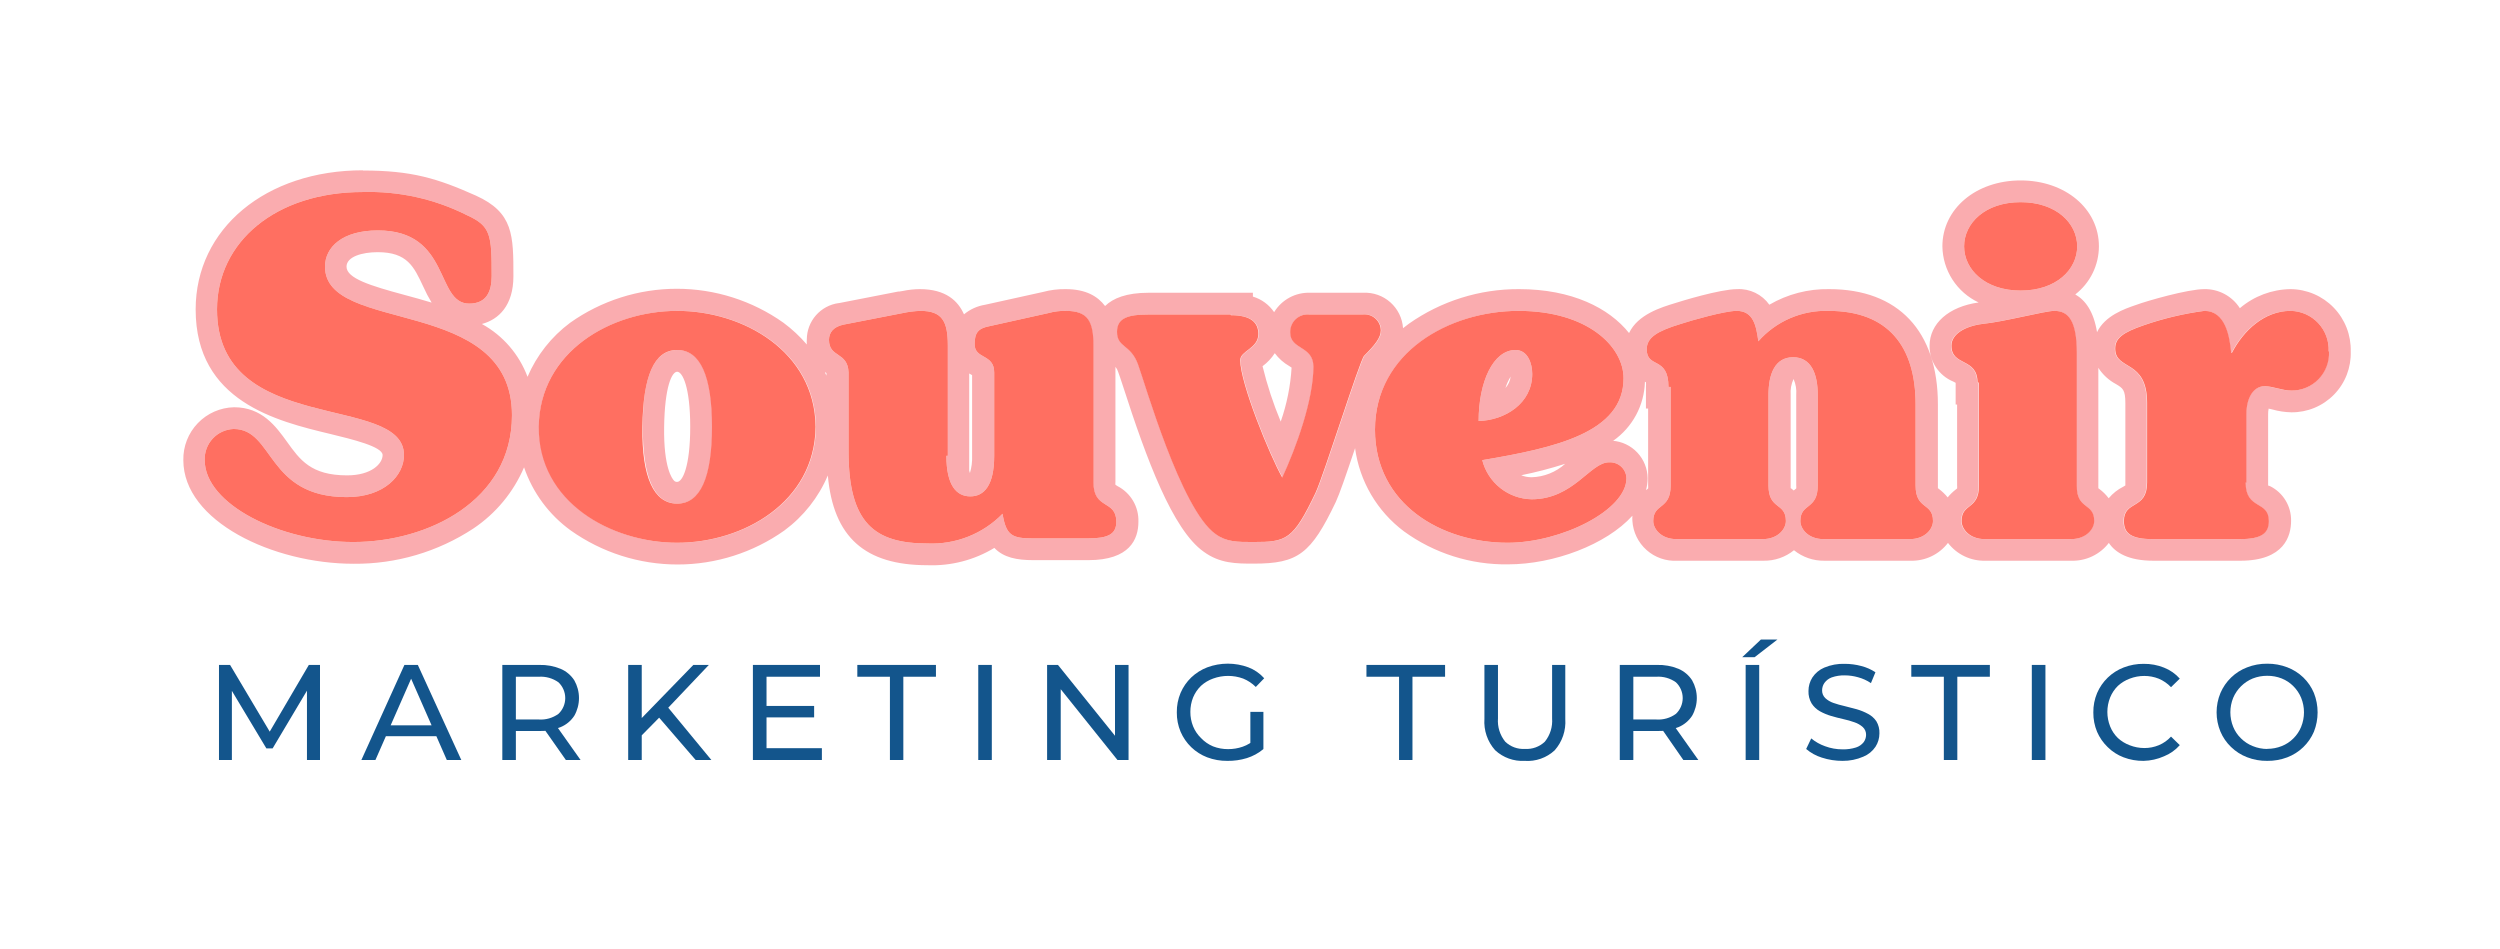 <?xml version="1.0" encoding="UTF-8"?>
<svg xmlns="http://www.w3.org/2000/svg" width="345" height="131" viewBox="0 0 345 131" fill="none">
  <g clip-path="url(#clip0_1_2)">
    <path d="M50.05 26.5C55.041 26.354 59.99 27.453 64.45 29.7C67.75 31.2 67.85 32.4 67.85 38.1C67.85 40.2 67.15 41.9 64.75 41.9C60.05 41.9 62.25 31.8 52.15 31.8C47.25 31.8 44.85 34.1 44.85 36.8C44.85 46.2 70.65 40.7 70.65 57.3C70.65 69.1 59.05 74.8 48.75 74.8C38.75 74.8 28.25 69.6 28.25 63.5C28.23 62.955 28.317 62.411 28.508 61.9C28.698 61.389 28.987 60.92 29.359 60.521C29.73 60.121 30.177 59.799 30.673 59.573C31.169 59.346 31.705 59.219 32.25 59.2C37.85 59.2 36.75 68.6 47.85 68.6C53.05 68.6 55.75 65.6 55.75 62.8C55.75 54.2 29.95 60.3 29.95 42.7C29.95 33.3 38.15 26.5 50.05 26.5ZM278.85 27.9C283.75 27.9 286.65 30.8 286.65 34C286.65 37.2 283.75 40.1 278.85 40.1C273.95 40.1 271.05 37.2 271.05 34C271.05 30.8 273.95 27.9 278.85 27.9ZM316.05 42.9C316.77 42.904 317.482 43.055 318.143 43.342C318.804 43.629 319.4 44.046 319.895 44.569C320.39 45.092 320.774 45.71 321.024 46.386C321.274 47.061 321.385 47.781 321.35 48.5C321.384 49.201 321.275 49.902 321.028 50.559C320.781 51.217 320.403 51.817 319.916 52.323C319.429 52.828 318.843 53.229 318.196 53.5C317.548 53.772 316.852 53.908 316.15 53.9C314.85 53.9 313.65 53.3 312.45 53.3C311.05 53.3 309.95 54.7 309.95 57.2V66.6H309.85C309.85 70.4 313.05 69 313.05 71.9C313.05 73.6 312.05 74.4 309.05 74.4H297.05C294.05 74.4 293.05 73.6 293.05 71.9C293.05 69 296.25 70.4 296.25 66.6V55.6C296.25 49.5 291.85 51.2 291.85 48.1C291.85 46.7 292.85 45.9 295.75 44.9C298.475 43.951 301.29 43.281 304.15 42.9C307.05 42.9 307.65 46.4 307.85 48.7H307.95C309.55 45.6 312.45 42.9 316.05 42.9ZM283.45 42.9C285.35 42.9 286.55 44.2 286.55 48.7V67C286.55 70.4 288.95 69.3 288.95 71.9C288.95 73 287.85 74.4 285.75 74.4H273.85C271.75 74.4 270.65 73 270.65 71.9C270.65 69.4 273.05 70.4 273.05 67V52.8H272.85C272.85 49.3 269.25 50.6 269.25 47.7C269.25 46.1 271.15 45 273.55 44.7C276.55 44.4 282.15 42.9 283.45 42.9ZM252.35 42.9C260.55 42.9 264.35 47.8 264.35 55.8V67C264.35 70.4 266.75 69.3 266.75 71.9C266.75 73 265.65 74.4 263.55 74.4H251.65C249.55 74.4 248.45 73 248.45 71.9C248.45 69.4 250.85 70.4 250.85 67V54.5C250.85 51.6 249.95 49.3 247.45 49.3C244.95 49.3 244.05 51.6 244.05 54.5V67C244.05 70.4 246.45 69.3 246.45 71.9C246.45 73 245.35 74.4 243.25 74.4H231.35C229.25 74.4 228.15 73 228.15 71.9C228.15 69.4 230.55 70.4 230.55 67V53.4H230.25C230.25 49.1 227.25 50.9 227.25 48.2C227.25 46.6 228.65 45.7 231.95 44.7C233.45 44.2 238.05 42.9 239.65 42.9C241.95 42.9 242.35 44.9 242.65 47.1C243.858 45.729 245.354 44.642 247.03 43.916C248.707 43.19 250.524 42.843 252.35 42.9ZM209.55 42.9C219.05 42.9 224.05 47.8 224.05 52.2C224.05 59.7 214.65 61.8 204.55 63.5C204.937 65.02 205.811 66.371 207.04 67.346C208.268 68.322 209.782 68.868 211.35 68.9C217.15 68.9 219.45 63.8 222.05 63.8C222.353 63.781 222.657 63.824 222.944 63.925C223.231 64.026 223.494 64.184 223.718 64.39C223.942 64.595 224.122 64.844 224.248 65.12C224.374 65.397 224.443 65.696 224.45 66C224.45 70.4 215.45 74.9 208.05 74.9C198.95 74.9 189.75 69.6 189.75 59.3C189.75 48.6 200.15 42.9 209.55 42.9ZM204.05 58.1C207.65 58 211.45 55.7 211.45 51.6C211.45 50.2 210.85 48.3 209.15 48.3C206.05 48.3 204.05 52.7 204.05 58.1ZM147.05 42.9C150.05 42.9 150.85 44.3 150.85 47.7V66.5C150.85 70.4 154.05 68.9 154.05 72C154.05 73.7 152.95 74.3 150.15 74.3H142.55C139.65 74.3 138.85 73.9 138.35 70.9C137.01 72.273 135.396 73.347 133.612 74.054C131.829 74.76 129.916 75.083 128 75C120.7 75 117.1 72.2 117.1 62.3V51.4C117 48.5 114.4 49.4 114.4 46.9C114.4 45.9 115 45.1 116.4 44.8L124.6 43.2C125.39 43.032 126.193 42.932 127 42.9C130 42.9 130.8 44.3 130.8 47.7V62.9H130.6C130.6 67 132 68.5 133.9 68.5C135.8 68.5 137.2 67 137.2 62.9V51.4C137.2 48.8 134.5 49.6 134.5 47.5C134.5 45.9 135 45.3 136.6 45L144.7 43.2C145.481 42.983 146.29 42.882 147.1 42.9M93.5 42.9C102.6 42.9 112.5 48.5 112.6 58.9C112.5 69.3 102.6 74.9 93.5 74.9C84.4 74.9 74.4 69.3 74.4 58.9C74.4 48.5 84.4 42.9 93.5 42.9ZM93.5 69.5C96.7 69.5 98.3 66 98.3 58.9C98.3 51.8 96.7 48.3 93.5 48.3C90.3 48.3 88.7 51.8 88.7 58.9C88.7 66 90.3 69.5 93.5 69.5ZM188.1 43.4C188.412 43.364 188.728 43.393 189.028 43.487C189.327 43.58 189.604 43.736 189.84 43.943C190.076 44.151 190.265 44.405 190.396 44.691C190.527 44.976 190.597 45.286 190.6 45.6C190.6 46.6 189.8 47.6 188.3 49.1C187.7 49.7 182.8 65.4 181.6 68C178.5 74.5 177.6 74.8 173 74.8C170.8 74.8 169.3 74.8 167.8 73.7C163 70.3 158 52.7 157.1 50.3C156.1 47.5 154.2 48 154.2 45.8C154.2 43.9 155.7 43.4 158.5 43.4H169.9V43.5C172.8 43.5 173.7 44.6 173.7 46.1C173.7 48.1 171.2 48.4 171.2 49.7C171.2 52.9 175.3 62.9 177 65.9C178.9 61.8 181.3 55.2 181.3 50.6C181.3 47.7 178.1 48.3 178.1 45.9C178.086 45.551 178.148 45.202 178.282 44.879C178.415 44.556 178.617 44.265 178.874 44.028C179.131 43.79 179.436 43.611 179.768 43.503C180.101 43.394 180.453 43.359 180.8 43.4H188.1ZM50.1 23.5C36.66 23.5 27 31.57 27 42.7C27 55.42 38.19 58.11 45.59 59.89C48.59 60.62 52.8 61.63 52.8 62.8C52.8 63.97 51.28 65.6 47.9 65.6C42.9 65.6 41.39 63.45 39.6 60.96C38.07 58.84 36.16 56.2 32.3 56.2C30.404 56.242 28.603 57.034 27.291 58.403C25.978 59.771 25.262 61.604 25.3 63.5C25.3 71.93 37.68 77.8 48.8 77.8C54.667 77.853 60.417 76.161 65.32 72.94C68.423 70.862 70.855 67.926 72.32 64.49C73.514 67.995 75.768 71.042 78.77 73.21C83.078 76.262 88.226 77.9 93.505 77.9C98.784 77.9 103.933 76.262 108.24 73.21C110.886 71.262 112.959 68.636 114.24 65.61C115 74.15 119.37 78 128 78C131.241 78.121 134.446 77.29 137.22 75.61C138.5 76.95 140.32 77.3 142.6 77.3H150.2C155.9 77.3 157.1 74.42 157.1 72C157.134 70.99 156.88 69.992 156.369 69.121C155.857 68.25 155.108 67.542 154.21 67.08L153.93 66.9C153.915 66.767 153.915 66.633 153.93 66.5V50.62C154.099 50.822 154.225 51.057 154.3 51.31C154.44 51.66 154.69 52.43 154.98 53.31C158.22 63.37 161.82 73.1 166.1 76.13C168.35 77.78 170.62 77.78 173.03 77.78C179.13 77.78 180.92 76.43 184.34 69.27C184.85 68.17 185.71 65.69 187 61.85C187.306 64.116 188.061 66.298 189.22 68.269C190.379 70.24 191.919 71.961 193.75 73.33C197.925 76.363 202.971 77.96 208.13 77.88C214.43 77.88 221.68 75.15 225.27 71.17C225.254 71.406 225.254 71.644 225.27 71.88C225.365 73.431 226.071 74.88 227.234 75.911C228.396 76.942 229.919 77.47 231.47 77.38H243.37C244.897 77.405 246.384 76.892 247.57 75.93C248.756 76.892 250.243 77.405 251.77 77.38H263.67C264.662 77.406 265.645 77.196 266.541 76.769C267.436 76.341 268.217 75.708 268.82 74.92C269.423 75.708 270.204 76.341 271.099 76.769C271.995 77.196 272.978 77.406 273.97 77.38H285.87C286.862 77.406 287.845 77.196 288.741 76.769C289.636 76.341 290.417 75.708 291.02 74.92C291.91 76.26 293.7 77.38 297.17 77.38H309.17C315.26 77.38 316.17 73.93 316.17 71.88C316.189 70.889 315.927 69.913 315.413 69.065C314.9 68.217 314.157 67.532 313.27 67.09L313 67V57.2C312.996 56.928 313.019 56.657 313.07 56.39L313.56 56.5C314.42 56.744 315.307 56.879 316.2 56.9C317.297 56.911 318.385 56.7 319.398 56.28C320.411 55.859 321.329 55.238 322.095 54.453C322.862 53.667 323.461 52.735 323.857 51.712C324.253 50.689 324.438 49.596 324.4 48.5C324.431 47.388 324.239 46.28 323.837 45.242C323.434 44.205 322.829 43.258 322.056 42.457C321.283 41.656 320.358 41.018 319.335 40.579C318.313 40.14 317.213 39.909 316.1 39.9C313.531 39.932 311.055 40.863 309.1 42.53C308.575 41.708 307.848 41.035 306.988 40.574C306.128 40.114 305.165 39.882 304.19 39.9C301.92 39.9 296.25 41.53 294.78 42.08C293.16 42.63 290.48 43.57 289.39 45.84C288.93 42.98 287.78 41.43 286.39 40.63C287.402 39.846 288.222 38.841 288.787 37.692C289.352 36.543 289.647 35.28 289.65 34C289.65 28.81 285.01 24.9 278.85 24.9C272.69 24.9 268.05 28.81 268.05 34C268.074 35.629 268.556 37.219 269.44 38.587C270.324 39.956 271.575 41.048 273.05 41.74C268.93 42.31 266.28 44.64 266.28 47.74C266.276 48.793 266.586 49.824 267.17 50.7C267.754 51.576 268.586 52.259 269.56 52.66L269.88 52.83V55.83H270.08V67C270.095 67.136 270.095 67.274 270.08 67.41L269.9 67.55C269.486 67.87 269.111 68.235 268.78 68.64C268.428 68.206 268.025 67.817 267.58 67.48L267.43 67.37C267.422 67.247 267.422 67.123 267.43 67V55.8C267.43 45.7 261.96 39.9 252.43 39.9C249.532 39.847 246.675 40.591 244.17 42.05C243.67 41.347 243.001 40.782 242.225 40.406C241.449 40.031 240.591 39.856 239.73 39.9C237.35 39.9 231.87 41.6 231.16 41.83C229.25 42.41 226.02 43.39 224.81 45.96C222.06 42.51 216.92 39.9 209.63 39.9C204.191 39.874 198.879 41.541 194.43 44.67C194.16 44.87 193.88 45.08 193.62 45.29C193.527 43.918 192.9 42.638 191.874 41.724C190.847 40.809 189.503 40.334 188.13 40.4H180.83C179.833 40.359 178.843 40.586 177.964 41.057C177.085 41.529 176.348 42.227 175.83 43.08C175.13 42.047 174.095 41.288 172.9 40.93V40.4H158.5C155.43 40.4 153.6 41.16 152.5 42.23C151.5 40.91 149.88 39.9 147.06 39.9C146.004 39.883 144.95 40.014 143.93 40.29L135.93 42.06C134.862 42.231 133.86 42.687 133.03 43.38C132.23 41.55 130.54 39.9 126.94 39.9C126.154 39.905 125.37 39.989 124.6 40.15L124.12 40.23H124.04H123.97L115.77 41.83H115.71C114.503 42 113.397 42.599 112.595 43.517C111.793 44.435 111.347 45.611 111.34 46.83C111.324 47.066 111.324 47.304 111.34 47.54C110.382 46.423 109.302 45.417 108.12 44.54C103.818 41.49 98.674 39.851 93.4 39.851C88.126 39.851 82.982 41.49 78.68 44.54C76.094 46.462 74.065 49.036 72.8 52C71.64 48.894 69.405 46.308 66.5 44.71C68.83 44.09 70.85 42.15 70.85 38.13C70.85 32.46 70.85 29.34 65.69 27C60.32 24.6 56.79 23.53 50.05 23.53L50.1 23.5ZM59.6 41.77C58.31 41.37 57.03 41.03 55.82 40.7C51.15 39.44 47.82 38.42 47.82 36.8C47.82 35.42 49.98 34.8 52.12 34.8C56.21 34.8 57.12 36.8 58.4 39.53C58.743 40.3 59.134 41.048 59.57 41.77H59.6ZM174.24 50.53C174.904 50.04 175.473 49.433 175.92 48.74C176.456 49.466 177.137 50.072 177.92 50.52L178.24 50.73C178.086 53.271 177.581 55.778 176.74 58.18C175.706 55.699 174.867 53.141 174.23 50.53H174.24ZM289.57 67.37C289.562 67.247 289.562 67.123 289.57 67V50.76C290.175 51.702 291.012 52.473 292 53C292.95 53.57 293.3 53.78 293.3 55.65V66.65C293.308 66.763 293.308 66.877 293.3 66.99L293.02 67.16C292.243 67.548 291.556 68.093 291 68.76C290.634 68.274 290.199 67.843 289.71 67.48L289.56 67.37H289.57ZM93.45 66.5C93.368 66.507 93.285 66.495 93.208 66.463C93.132 66.432 93.064 66.383 93.01 66.32C92.77 66.08 91.57 64.57 91.65 58.94C91.73 53.31 92.73 51.3 93.45 51.3C94.17 51.3 95.25 53.36 95.25 58.9C95.25 64.44 94.17 66.5 93.45 66.5ZM114.05 51.84L113.84 51.39H113.92L114.05 51.48V51.79V51.84ZM133.75 64.94V51.54L134.15 51.77V62.9C134.182 63.704 134.081 64.509 133.85 65.28C133.81 65.169 133.776 65.055 133.75 64.94ZM207.75 53.55C207.923 52.995 208.165 52.465 208.47 51.97C208.4 52.559 208.148 53.111 207.75 53.55ZM247.11 67.37C247.102 67.247 247.102 67.123 247.11 67V54.5C247.053 53.745 247.191 52.987 247.51 52.3C247.816 52.991 247.943 53.747 247.88 54.5V67C247.895 67.136 247.895 67.274 247.88 67.41L247.7 67.55L247.54 67.69L247.28 67.48L247.13 67.37H247.11ZM222.63 60.82C223.943 59.898 225.022 58.682 225.781 57.269C226.54 55.855 226.957 54.284 227 52.68L227.14 52.75C227.157 52.96 227.157 53.17 227.14 53.38V56.38H227.44V67C227.455 67.136 227.455 67.274 227.44 67.41L227.26 67.55L227.15 67.64C227.294 67.105 227.368 66.554 227.37 66C227.361 64.683 226.855 63.419 225.954 62.458C225.053 61.498 223.823 60.913 222.51 60.82H222.63ZM209.85 65.6C211.929 65.184 213.982 64.65 216 64C214.727 65.151 213.085 65.811 211.37 65.86C210.855 65.864 210.344 65.762 209.87 65.56L209.85 65.6Z" fill="#FAACAF"></path>
    <path d="M93.45 42.9C84.35 42.9 74.45 48.5 74.35 58.9C74.25 69.3 84.35 74.9 93.45 74.9C102.55 74.9 112.45 69.3 112.55 58.9C112.45 48.5 102.55 42.9 93.45 42.9ZM93.45 69.5C90.25 69.5 88.55 65.9 88.65 58.9C88.75 51.9 90.25 48.3 93.45 48.3C96.65 48.3 98.25 51.9 98.25 58.9C98.25 65.9 96.65 69.5 93.45 69.5ZM154.05 72C154.05 73.7 152.95 74.3 150.15 74.3H142.55C139.65 74.3 138.85 73.9 138.35 70.9C137.01 72.273 135.396 73.347 133.612 74.054C131.829 74.76 129.916 75.083 128 75C120.7 75 117.1 72.2 117.1 62.3V51.4C117 48.5 114.4 49.4 114.4 46.9C114.4 45.9 115 45.1 116.4 44.8L124.6 43.2C125.39 43.032 126.193 42.932 127 42.9C130 42.9 130.8 44.3 130.8 47.7V62.9H130.6C130.6 67 132 68.5 133.9 68.5C135.8 68.5 137.2 67 137.2 62.9V51.4C137.2 48.8 134.5 49.6 134.5 47.5C134.5 45.9 135 45.3 136.6 45L144.7 43.2C145.481 42.983 146.29 42.882 147.1 42.9C150.1 42.9 150.9 44.3 150.9 47.7V66.5C150.85 70.4 154.05 68.9 154.05 72ZM190.55 45.6C190.55 46.6 189.75 47.6 188.25 49.1C187.65 49.7 182.75 65.4 181.55 68C178.45 74.5 177.55 74.8 172.95 74.8C170.75 74.8 169.25 74.8 167.75 73.7C162.95 70.3 157.95 52.7 157.05 50.3C156.05 47.5 154.15 48 154.15 45.8C154.15 43.9 155.65 43.4 158.45 43.4H169.85V43.5C172.75 43.5 173.65 44.6 173.65 46.1C173.65 48.1 171.15 48.4 171.15 49.7C171.15 52.9 175.25 62.9 176.95 65.9C178.85 61.8 181.25 55.2 181.25 50.6C181.25 47.7 178.05 48.3 178.05 45.9C178.036 45.551 178.098 45.202 178.232 44.879C178.365 44.556 178.567 44.265 178.824 44.028C179.081 43.79 179.386 43.611 179.718 43.503C180.051 43.394 180.403 43.359 180.75 43.4H188.05C188.362 43.364 188.678 43.393 188.978 43.487C189.277 43.58 189.554 43.736 189.79 43.943C190.026 44.151 190.215 44.405 190.346 44.691C190.477 44.976 190.547 45.286 190.55 45.6ZM222.05 63.8C219.45 63.8 217.15 68.9 211.35 68.9C209.782 68.868 208.268 68.322 207.04 67.346C205.811 66.371 204.937 65.02 204.55 63.5C214.65 61.8 224.05 59.7 224.05 52.2C224.05 47.8 219.05 42.9 209.55 42.9C200.05 42.9 189.75 48.6 189.75 59.3C189.75 69.6 198.95 74.9 208.05 74.9C215.45 74.9 224.45 70.4 224.45 66C224.443 65.696 224.374 65.397 224.248 65.12C224.122 64.844 223.942 64.595 223.718 64.39C223.494 64.184 223.231 64.026 222.944 63.925C222.657 63.824 222.353 63.781 222.05 63.8ZM209.15 48.3C210.85 48.3 211.45 50.2 211.45 51.6C211.45 55.7 207.65 58 204.05 58.1C204.05 52.7 206.05 48.3 209.15 48.3ZM266.75 71.9C266.75 73 265.65 74.4 263.55 74.4H251.65C249.55 74.4 248.45 73 248.45 71.9C248.45 69.4 250.85 70.4 250.85 67V54.5C250.85 51.6 249.95 49.3 247.45 49.3C244.95 49.3 244.05 51.6 244.05 54.5V67C244.05 70.4 246.45 69.3 246.45 71.9C246.45 73 245.35 74.4 243.25 74.4H231.35C229.25 74.4 228.15 73 228.15 71.9C228.15 69.4 230.55 70.4 230.55 67V53.4H230.25C230.25 49.1 227.25 50.9 227.25 48.2C227.25 46.6 228.65 45.7 231.95 44.7C233.45 44.2 238.05 42.9 239.65 42.9C241.95 42.9 242.35 44.9 242.65 47.1C243.858 45.729 245.354 44.642 247.03 43.916C248.707 43.19 250.524 42.843 252.35 42.9C260.55 42.9 264.35 47.8 264.35 55.8V67C264.35 70.4 266.75 69.3 266.75 71.9ZM271.05 34C271.05 30.8 273.95 27.9 278.85 27.9C283.75 27.9 286.65 30.8 286.65 34C286.65 37.2 283.75 40.1 278.85 40.1C273.95 40.1 271.05 37.2 271.05 34ZM289 71.9C289 73 287.9 74.4 285.8 74.4H273.9C271.8 74.4 270.7 73 270.7 71.9C270.7 69.4 273.1 70.4 273.1 67V52.8H272.9C272.9 49.3 269.3 50.6 269.3 47.7C269.3 46.1 271.2 45 273.6 44.7C276.6 44.4 282.2 42.9 283.5 42.9C285.4 42.9 286.6 44.2 286.6 48.7V67C286.55 70.4 289 69.3 289 71.9ZM321.4 48.5C321.434 49.201 321.324 49.902 321.078 50.559C320.831 51.217 320.453 51.817 319.966 52.323C319.479 52.828 318.893 53.229 318.246 53.5C317.598 53.772 316.902 53.908 316.2 53.9C314.9 53.9 313.7 53.3 312.5 53.3C311.1 53.3 310 54.7 310 57.2V66.6H309.9C309.9 70.4 313.1 69 313.1 71.9C313.1 73.6 312.1 74.4 309.1 74.4H297.1C294.1 74.4 293.1 73.6 293.1 71.9C293.1 69 296.3 70.4 296.3 66.6V55.6C296.3 49.5 291.9 51.2 291.9 48.1C291.9 46.7 292.9 45.9 295.8 44.9C298.525 43.951 301.34 43.281 304.2 42.9C307.1 42.9 307.7 46.4 307.9 48.7H308C309.6 45.6 312.5 42.9 316.1 42.9C316.816 42.911 317.523 43.066 318.177 43.356C318.832 43.646 319.422 44.065 319.912 44.587C320.402 45.11 320.782 45.725 321.029 46.397C321.276 47.07 321.385 47.785 321.35 48.5H321.4ZM70.65 57.3C70.65 69.1 59.05 74.8 48.75 74.8C38.75 74.8 28.25 69.6 28.25 63.5C28.23 62.955 28.317 62.411 28.508 61.9C28.698 61.389 28.987 60.92 29.359 60.521C29.73 60.121 30.177 59.799 30.673 59.573C31.169 59.346 31.705 59.219 32.25 59.2C37.85 59.2 36.75 68.6 47.85 68.6C53.05 68.6 55.75 65.6 55.75 62.8C55.75 54.2 29.95 60.3 29.95 42.7C29.95 33.3 38.15 26.5 50.05 26.5C55.041 26.354 59.99 27.453 64.45 29.7C67.75 31.2 67.85 32.4 67.85 38.1C67.85 40.2 67.15 41.9 64.75 41.9C60.05 41.9 62.25 31.8 52.15 31.8C47.25 31.8 44.85 34.1 44.85 36.8C44.85 46.2 70.65 40.7 70.65 57.3Z" fill="#FF6F61"></path>
    <path d="M30.22 104.88V91.76H31.75L37.64 101.67H36.81L42.62 91.76H44.16V104.88H42.36V94.59H42.79L37.62 103.28H36.76L31.55 94.59H32V104.88H30.22Z" fill="#13558C"></path>
    <path d="M49.87 104.88L55.81 91.76H57.66L63.66 104.88H61.66L56.36 92.81H57.11L51.81 104.88H49.87ZM52.4 101.6L52.91 100.1H60.29L60.83 101.6H52.4Z" fill="#13558C"></path>
    <path d="M69.32 104.88V91.76H74.43C75.437 91.733 76.439 91.917 77.37 92.3C78.14 92.628 78.795 93.178 79.25 93.88C79.676 94.626 79.9 95.471 79.9 96.33C79.9 97.189 79.676 98.034 79.25 98.78C78.794 99.476 78.139 100.02 77.37 100.34C76.439 100.723 75.437 100.907 74.43 100.88H70.35L71.19 100.02V104.88H69.32ZM71.19 100.21L70.35 99.29H74.35C75.32 99.358 76.283 99.081 77.07 98.51C77.365 98.23 77.6 97.892 77.76 97.519C77.921 97.145 78.004 96.742 78.004 96.335C78.004 95.928 77.921 95.525 77.76 95.151C77.6 94.778 77.365 94.44 77.07 94.16C76.279 93.597 75.318 93.325 74.35 93.39H70.35L71.19 92.45V100.21ZM78.09 104.88L74.75 100.12H76.75L80.12 104.88H78.09Z" fill="#13558C"></path>
    <path d="M86.69 104.88V91.76H88.56V104.88H86.69ZM88.33 101.71L88.24 99.42L95.68 91.76H97.82L92.06 97.83L91 99L88.33 101.71ZM96 104.88L90.6 98.62L91.86 97.23L98.17 104.88H96Z" fill="#13558C"></path>
    <path d="M105.78 103.25H113.42V104.88H103.9V91.76H113.16V93.39H105.78V103.25ZM105.61 97.42H112.35V99H105.61V97.42Z" fill="#13558C"></path>
    <path d="M122.81 104.88V93.39H118.31V91.76H129.16V93.39H124.66V104.88H122.81Z" fill="#13558C"></path>
    <path d="M135 104.88V91.76H136.87V104.88H135Z" fill="#13558C"></path>
    <path d="M144.5 104.88V91.76H146L154.67 102.53H153.87V91.76H155.74V104.88H154.21L145.57 94.1H146.38V104.88H144.5Z" fill="#13558C"></path>
    <path d="M169.38 105C168.428 105.012 167.481 104.846 166.59 104.51C165.773 104.197 165.028 103.723 164.397 103.117C163.767 102.511 163.265 101.784 162.92 100.98C162.566 100.131 162.389 99.219 162.4 98.3C162.387 97.38 162.564 96.468 162.92 95.62C163.263 94.819 163.763 94.095 164.39 93.49C165.031 92.882 165.785 92.406 166.61 92.09C168.437 91.416 170.443 91.416 172.27 92.09C173.111 92.41 173.862 92.928 174.46 93.6L173.3 94.8C172.801 94.299 172.206 93.905 171.55 93.64C170.213 93.153 168.747 93.153 167.41 93.64C166.793 93.859 166.225 94.199 165.74 94.64C165.272 95.094 164.901 95.638 164.65 96.24C164.396 96.876 164.267 97.555 164.27 98.24C164.265 98.925 164.394 99.604 164.65 100.24C164.898 100.846 165.269 101.395 165.74 101.85C166.207 102.345 166.772 102.737 167.4 103C168.063 103.256 168.769 103.385 169.48 103.38C170.16 103.382 170.836 103.27 171.48 103.05C172.15 102.819 172.761 102.444 173.27 101.95L174.34 103.38C173.669 103.94 172.894 104.361 172.06 104.62C171.192 104.886 170.288 105.014 169.38 105ZM172.55 103.09V98.24H174.35V103.36L172.55 103.09Z" fill="#13558C"></path>
    <path d="M193.07 104.88V93.39H188.57V91.76H199.42V93.39H194.92V104.88H193.07Z" fill="#13558C"></path>
    <path d="M210.4 105C209.658 105.042 208.914 104.933 208.215 104.68C207.516 104.428 206.874 104.037 206.33 103.53C205.805 102.944 205.404 102.259 205.15 101.515C204.896 100.772 204.794 99.984 204.85 99.2V91.76H206.72V99.14C206.632 100.298 206.99 101.446 207.72 102.35C208.079 102.697 208.506 102.964 208.975 103.137C209.443 103.309 209.942 103.381 210.44 103.35C210.943 103.383 211.447 103.312 211.92 103.139C212.394 102.967 212.826 102.698 213.19 102.35C213.92 101.446 214.278 100.298 214.19 99.14V91.76H216.01V99.22C216.065 100.003 215.964 100.79 215.712 101.533C215.459 102.277 215.061 102.962 214.54 103.55C213.986 104.062 213.333 104.455 212.621 104.705C211.908 104.954 211.153 105.055 210.4 105Z" fill="#13558C"></path>
    <path d="M223.53 104.88V91.76H228.64C229.667 91.727 230.689 91.911 231.64 92.3C232.406 92.63 233.056 93.18 233.51 93.88C233.936 94.626 234.16 95.471 234.16 96.33C234.16 97.189 233.936 98.034 233.51 98.78C233.055 99.474 232.404 100.017 231.64 100.34C230.689 100.729 229.667 100.913 228.64 100.88H224.56L225.4 100.02V104.88H223.53ZM225.4 100.21L224.56 99.29H228.56C229.53 99.36 230.494 99.084 231.28 98.51C231.575 98.23 231.81 97.892 231.97 97.519C232.131 97.145 232.214 96.742 232.214 96.335C232.214 95.928 232.131 95.525 231.97 95.151C231.81 94.778 231.575 94.44 231.28 94.16C230.491 93.594 229.529 93.321 228.56 93.39H224.56L225.4 92.45V100.21ZM232.3 104.88L229 100.12H231L234.37 104.88H232.3Z" fill="#13558C"></path>
    <path d="M240.43 90.69L243 88.26H245.28L242.14 90.69H240.43ZM240.9 104.88V91.76H242.77V104.88H240.9Z" fill="#13558C"></path>
    <path d="M254.27 105C253.299 105.003 252.333 104.852 251.41 104.55C250.617 104.304 249.882 103.899 249.25 103.36L249.95 101.9C250.518 102.371 251.164 102.736 251.86 102.98C252.631 103.268 253.447 103.414 254.27 103.41C254.9 103.428 255.529 103.34 256.13 103.15C256.544 103.019 256.909 102.769 257.18 102.43C257.394 102.14 257.512 101.79 257.52 101.43C257.527 101.227 257.491 101.024 257.413 100.836C257.336 100.648 257.219 100.479 257.07 100.34C256.738 100.045 256.351 99.821 255.93 99.68C255.427 99.499 254.913 99.352 254.39 99.24C253.82 99.11 253.26 98.97 252.69 98.8C252.151 98.642 251.631 98.424 251.14 98.15C250.677 97.89 250.285 97.519 250 97.07C249.696 96.553 249.547 95.959 249.57 95.36C249.566 94.698 249.753 94.048 250.11 93.49C250.511 92.885 251.081 92.412 251.75 92.13C252.648 91.752 253.617 91.575 254.59 91.61C255.357 91.611 256.12 91.712 256.86 91.91C257.553 92.086 258.212 92.377 258.81 92.77L258.19 94.27C257.645 93.903 257.044 93.63 256.41 93.46C255.818 93.293 255.206 93.205 254.59 93.2C253.975 93.184 253.362 93.279 252.78 93.48C252.381 93.627 252.033 93.888 251.78 94.23C251.573 94.523 251.458 94.871 251.45 95.23C251.44 95.436 251.474 95.641 251.55 95.833C251.625 96.024 251.742 96.197 251.89 96.34C252.21 96.635 252.588 96.86 253 97C253.507 97.178 254.025 97.325 254.55 97.44C255.11 97.58 255.67 97.72 256.24 97.88C256.782 98.037 257.305 98.251 257.8 98.52C258.252 98.757 258.639 99.101 258.93 99.52C259.238 100.028 259.387 100.617 259.36 101.21C259.361 101.863 259.174 102.502 258.82 103.05C258.409 103.664 257.824 104.141 257.14 104.42C256.235 104.813 255.257 105.011 254.27 105Z" fill="#13558C"></path>
    <path d="M268.25 104.88V93.39H263.76V91.76H274.6V93.39H270.11V104.88H268.25Z" fill="#13558C"></path>
    <path d="M280.39 104.88V91.76H282.27V104.88H280.39Z" fill="#13558C"></path>
    <path d="M295.81 105C294.867 105.012 293.931 104.846 293.05 104.51C292.229 104.199 291.483 103.718 290.86 103.1C290.24 102.503 289.743 101.789 289.4 101C289.046 100.151 288.869 99.24 288.88 98.32C288.867 97.4 289.044 96.488 289.4 95.64C289.745 94.836 290.247 94.109 290.877 93.503C291.508 92.897 292.253 92.423 293.07 92.11C293.95 91.771 294.887 91.601 295.83 91.61C296.788 91.598 297.74 91.775 298.63 92.13C299.466 92.457 300.213 92.978 300.81 93.65L299.6 94.83C299.124 94.327 298.548 93.929 297.91 93.66C297.274 93.406 296.595 93.277 295.91 93.28C295.226 93.279 294.548 93.404 293.91 93.65C293.304 93.874 292.747 94.214 292.27 94.65C291.808 95.105 291.443 95.649 291.2 96.25C290.688 97.534 290.688 98.966 291.2 100.25C291.441 100.852 291.805 101.397 292.27 101.85C292.747 102.286 293.304 102.626 293.91 102.85C294.547 103.099 295.226 103.228 295.91 103.23C296.596 103.235 297.276 103.102 297.91 102.84C298.554 102.573 299.132 102.167 299.6 101.65L300.81 102.83C300.214 103.507 299.468 104.035 298.63 104.37C297.741 104.765 296.782 104.979 295.81 105Z" fill="#13558C"></path>
    <path d="M312.88 105C311.93 105.013 310.986 104.843 310.1 104.5C309.271 104.182 308.516 103.699 307.88 103.08C307.254 102.48 306.758 101.759 306.42 100.96C306.07 100.117 305.89 99.213 305.89 98.3C305.89 97.387 306.07 96.483 306.42 95.64C306.763 94.834 307.264 94.105 307.895 93.496C308.525 92.888 309.272 92.413 310.09 92.1C310.979 91.753 311.926 91.58 312.88 91.59C313.826 91.582 314.766 91.752 315.65 92.09C316.473 92.403 317.225 92.88 317.86 93.49C318.486 94.097 318.983 94.825 319.32 95.63C320 97.349 320 99.261 319.32 100.98C318.975 101.784 318.473 102.511 317.843 103.117C317.212 103.723 316.467 104.197 315.65 104.51C314.765 104.845 313.826 105.011 312.88 105ZM312.88 103.34C313.565 103.344 314.244 103.215 314.88 102.96C315.485 102.723 316.033 102.362 316.49 101.9C316.952 101.445 317.317 100.901 317.56 100.3C318.08 99.017 318.08 97.583 317.56 96.3C317.312 95.702 316.948 95.158 316.49 94.7C316.034 94.235 315.485 93.871 314.88 93.63C314.244 93.379 313.564 93.253 312.88 93.26C312.196 93.254 311.517 93.38 310.88 93.63C309.664 94.13 308.694 95.09 308.18 96.3C307.66 97.583 307.66 99.017 308.18 100.3C308.423 100.903 308.791 101.449 309.26 101.9C309.722 102.36 310.273 102.721 310.88 102.96C311.515 103.22 312.194 103.356 312.88 103.36V103.34Z" fill="#13558C"></path>
  </g>
  <defs>
    <clipPath id="clip0_1_2">
      <rect width="344.7" height="130.8" fill="white"></rect>
    </clipPath>
  </defs>
</svg>
